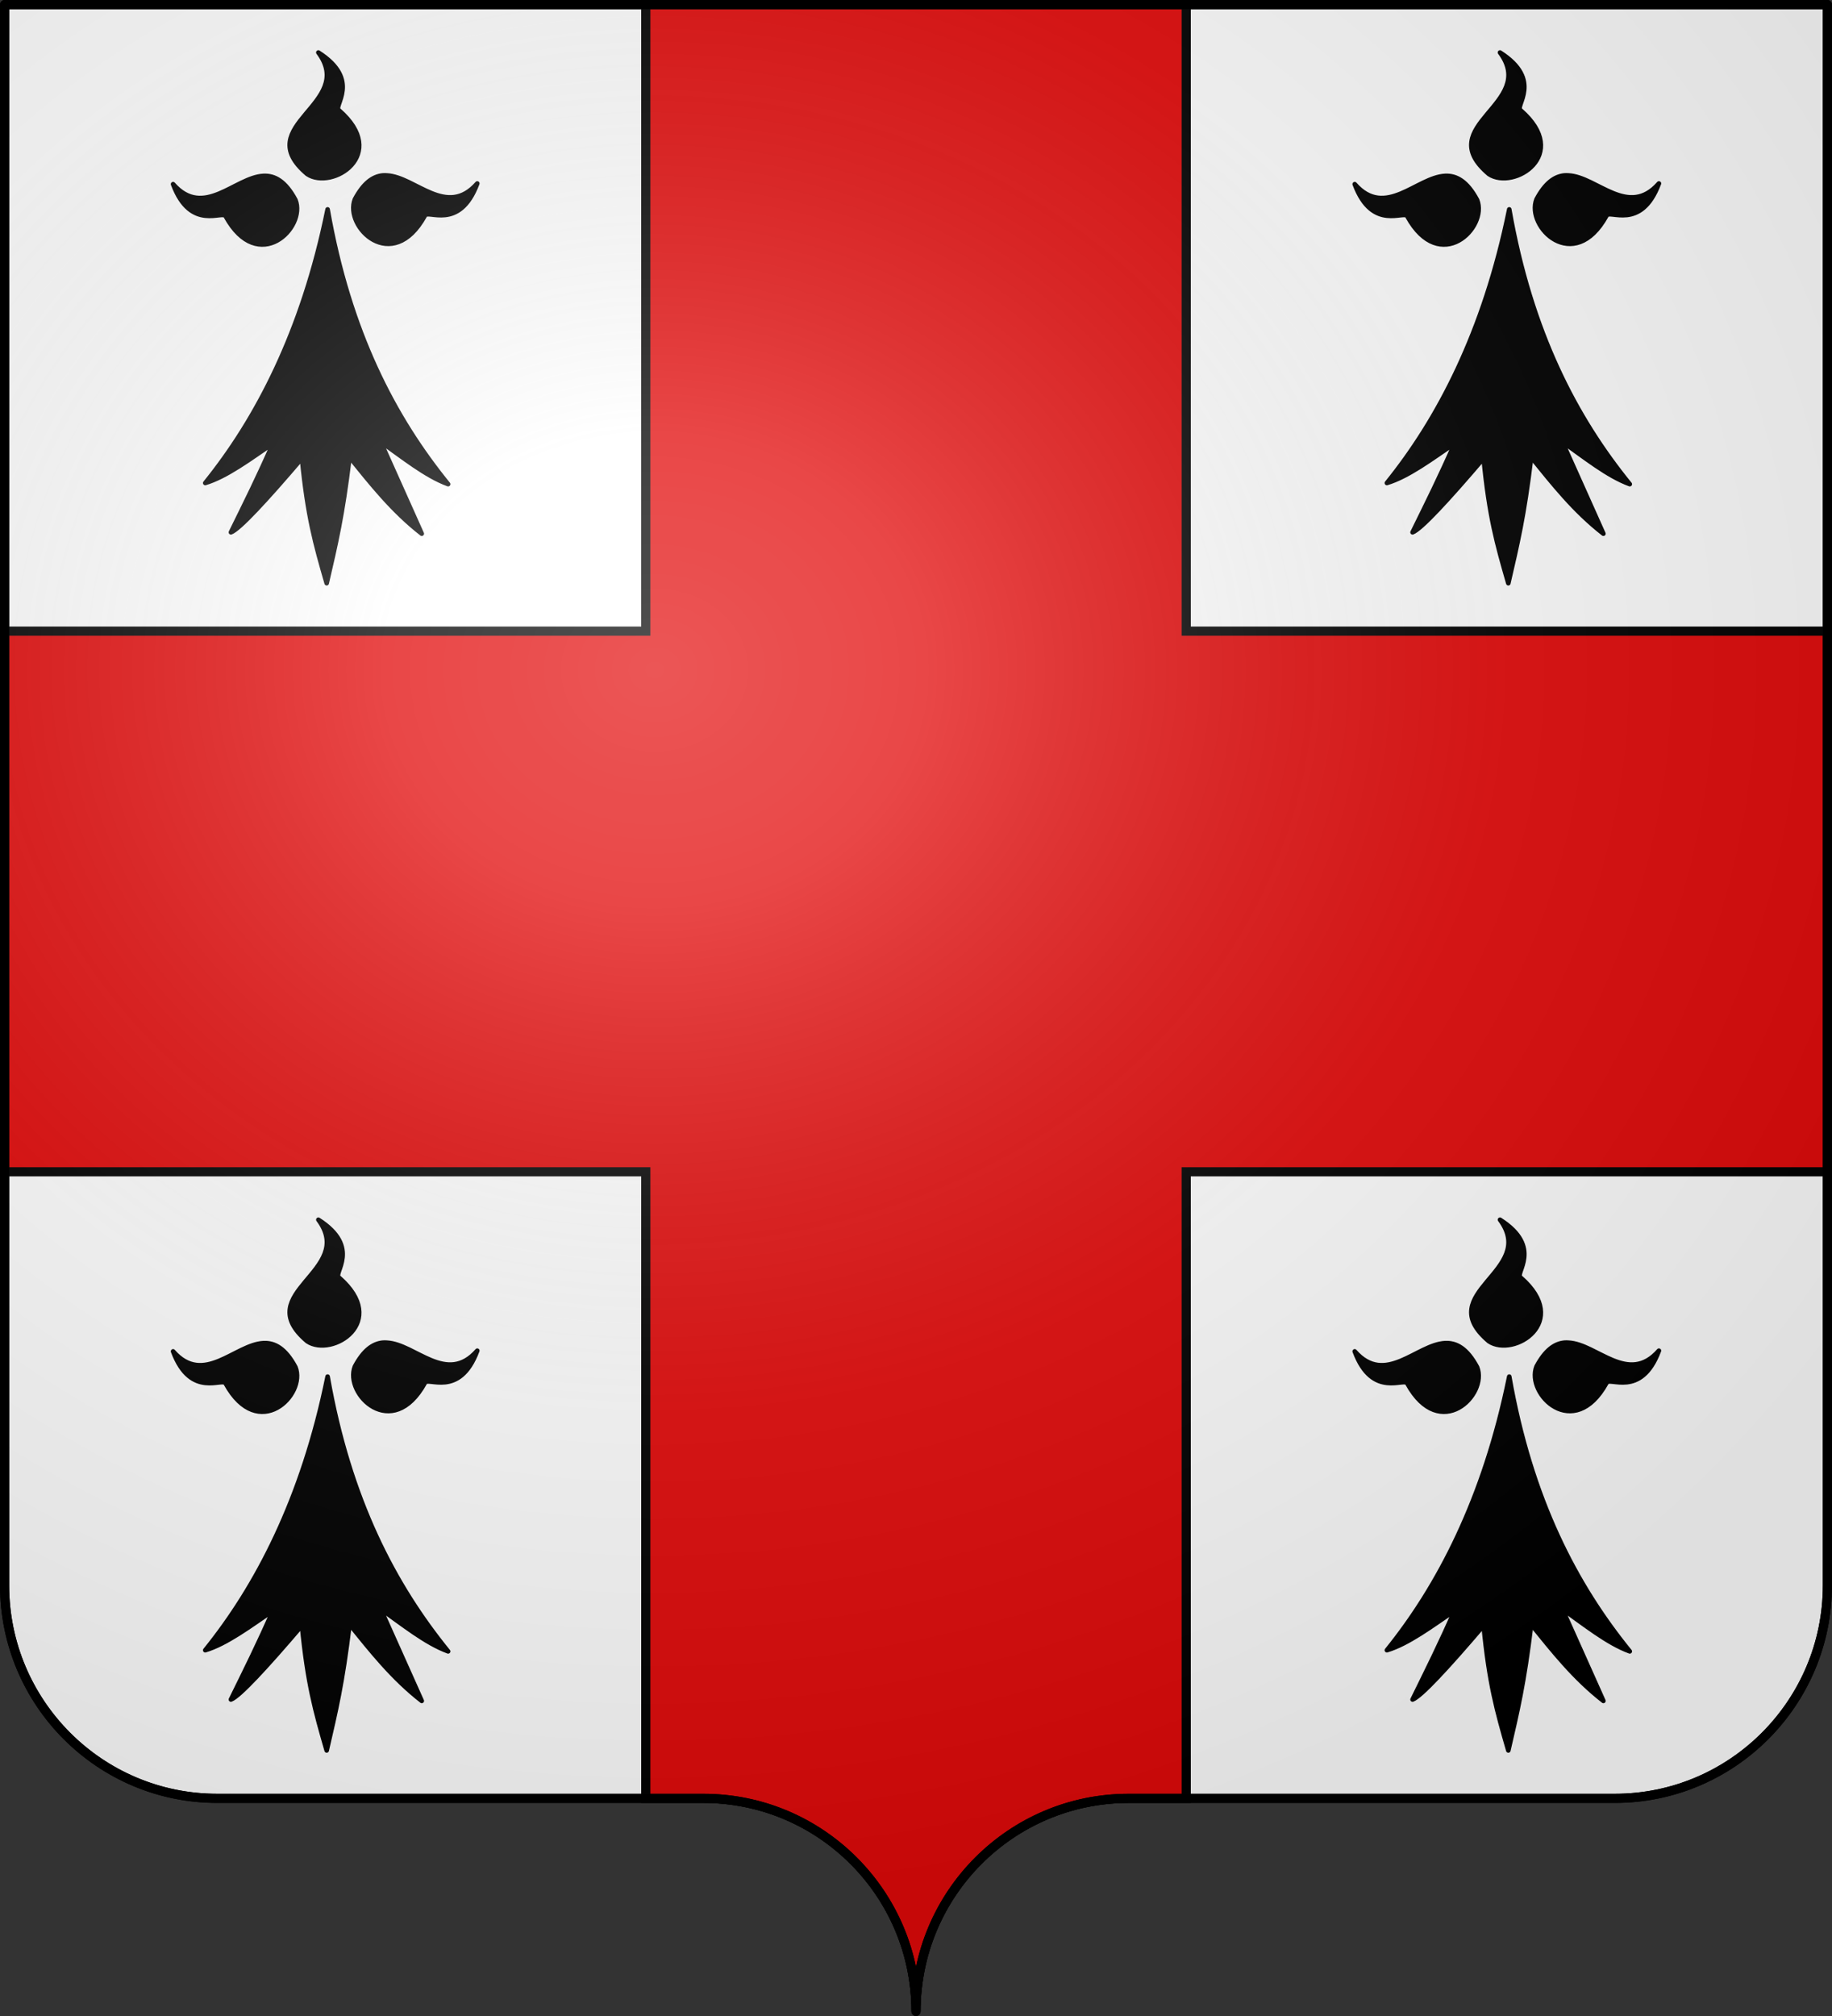 <svg xmlns="http://www.w3.org/2000/svg" xmlns:xlink="http://www.w3.org/1999/xlink" width="600" height="660" version="1.0"><rect width="100%" height="100%" fill="#333333" stroke="none"/><desc>Flag of Canton of Valais (Wallis)</desc><defs><radialGradient xlink:href="#a" id="c" cx="285.186" cy="200.448" r="300" fx="285.186" fy="200.448" gradientTransform="matrix(1.551 0 0 1.35 -227.894 -51.264)" gradientUnits="userSpaceOnUse"/><linearGradient id="a"><stop offset="0" style="stop-color:white;stop-opacity:.314"/><stop offset=".19" style="stop-color:white;stop-opacity:.251"/><stop offset=".6" style="stop-color:#6b6b6b;stop-opacity:.125"/><stop offset="1" style="stop-color:black;stop-opacity:.125"/></linearGradient></defs><path d="M300 658.5c0-38.505 31.203-69.754 69.65-69.754h159.2c38.447 0 69.65-31.25 69.65-69.754V1.5H1.5v517.492c0 38.504 31.203 69.754 69.65 69.754h159.2c38.447 0 69.65 31.25 69.65 69.753" style="fill:#fff;fill-opacity:1;fill-rule:nonzero;stroke:#000;stroke-width:3;stroke-linecap:round;stroke-linejoin:round;stroke-miterlimit:4;stroke-dasharray:none;stroke-dashoffset:0;stroke-opacity:1"/><path d="M211.5 1.5v205.125H1.5v177h210V588.75h18.844c38.447 0 69.656 31.246 69.656 69.75 0-38.504 31.21-69.75 69.656-69.75H388.5V383.625h210v-177h-210V1.5z" style="opacity:1;color:#000;fill:#e20909;fill-opacity:1;fill-rule:nonzero;stroke:#000;stroke-width:3;stroke-linecap:butt;stroke-linejoin:miter;marker:none;marker-start:none;marker-mid:none;marker-end:none;stroke-miterlimit:4;stroke-dasharray:none;stroke-dashoffset:0;stroke-opacity:1;visibility:visible;display:inline;overflow:visible"/><path d="M104.265 17.192c12.613 16.96-22.652 23.741-3.636 39.794 8.11 5.45 27.021-6.371 10.379-20.873-2.15-1.241 7.513-9.825-6.743-18.92m21.061 40.244c-3.155.323-6.22 2.422-9.091 7.809-3.6 9.03 12.226 24.661 22.88 5.406.753-2.35 11.347 5.181 17.197-10.587-10.03 11.425-20.308-2.176-29.622-2.628-.456-.022-.913-.046-1.364 0m-39.016.15c-9.314.452-19.592 14.129-29.622 2.704 5.85 15.768 16.52 8.236 17.274 10.586 10.653 19.256 26.403 3.625 22.803-5.406-3.28-6.156-6.81-8.06-10.455-7.883m20.985 10.963c-8.202 40.403-23.466 69.007-40.076 89.573 6.904-2.053 14.693-7.884 22.197-12.99-4.59 10.595-9.198 19.784-13.788 29.132 2.74-1.007 11.448-10.407 23.258-24.251 1.852 19.032 4.367 28.015 8.106 40.92 2.978-12.885 5.138-21.715 7.5-41.296 7.12 8.757 14.004 17.567 23.637 25.078l-13.485-30.108c6.984 4.84 14.716 11.19 22.122 13.89-17.559-21.591-32.381-49.541-39.47-89.948M491.265 17.192c12.613 16.96-22.652 23.741-3.636 39.794 8.11 5.45 27.021-6.371 10.379-20.873-2.15-1.241 7.513-9.825-6.743-18.92m21.061 40.244c-3.155.323-6.22 2.422-9.091 7.809-3.6 9.03 12.226 24.661 22.88 5.406.753-2.35 11.347 5.181 17.197-10.587-10.03 11.425-20.308-2.176-29.622-2.628-.456-.022-.913-.046-1.364 0m-39.016.15c-9.314.452-19.592 14.129-29.622 2.704 5.85 15.768 16.52 8.236 17.274 10.586 10.653 19.256 26.403 3.625 22.803-5.406-3.28-6.156-6.81-8.06-10.455-7.883m20.985 10.963c-8.202 40.403-23.466 69.007-40.076 89.573 6.904-2.053 14.693-7.884 22.197-12.99-4.59 10.595-9.198 19.784-13.788 29.132 2.74-1.007 11.448-10.407 23.258-24.251 1.852 19.032 4.367 28.015 8.106 40.92 2.978-12.885 5.138-21.715 7.5-41.296 7.12 8.757 14.004 17.567 23.637 25.078l-13.485-30.108c6.984 4.84 14.716 11.19 22.122 13.89-17.559-21.591-32.381-49.541-39.47-89.948M104.265 399.317c12.613 16.96-22.652 23.741-3.636 39.794 8.11 5.45 27.021-6.371 10.379-20.873-2.15-1.241 7.513-9.825-6.743-18.92m21.061 40.244c-3.155.323-6.22 2.422-9.091 7.809-3.6 9.03 12.226 24.661 22.88 5.406.753-2.35 11.347 5.181 17.197-10.587-10.03 11.425-20.308-2.176-29.622-2.628-.456-.022-.913-.046-1.364 0m-39.016.15c-9.314.452-19.592 14.129-29.622 2.704 5.85 15.768 16.52 8.236 17.274 10.586 10.653 19.256 26.403 3.625 22.803-5.406-3.28-6.156-6.81-8.06-10.455-7.883m20.985 10.963c-8.202 40.403-23.466 69.007-40.076 89.573 6.904-2.053 14.693-7.884 22.197-12.99-4.59 10.595-9.198 19.784-13.788 29.132 2.74-1.007 11.448-10.407 23.258-24.251 1.852 19.032 4.367 28.015 8.106 40.92 2.978-12.885 5.138-21.715 7.5-41.296 7.12 8.757 14.004 17.567 23.637 25.078l-13.485-30.108c6.984 4.84 14.716 11.19 22.122 13.89-17.559-21.591-32.381-49.541-39.47-89.948M491.265 399.317c12.613 16.96-22.652 23.741-3.636 39.794 8.11 5.45 27.021-6.371 10.379-20.873-2.15-1.241 7.513-9.825-6.743-18.92m21.061 40.244c-3.155.323-6.22 2.422-9.091 7.809-3.6 9.03 12.226 24.661 22.88 5.406.753-2.35 11.347 5.181 17.197-10.587-10.03 11.425-20.308-2.176-29.622-2.628-.456-.022-.913-.046-1.364 0m-39.016.15c-9.314.452-19.592 14.129-29.622 2.704 5.85 15.768 16.52 8.236 17.274 10.586 10.653 19.256 26.403 3.625 22.803-5.406-3.28-6.156-6.81-8.06-10.455-7.883m20.985 10.963c-8.202 40.403-23.466 69.007-40.076 89.573 6.904-2.053 14.693-7.884 22.197-12.99-4.59 10.595-9.198 19.784-13.788 29.132 2.74-1.007 11.448-10.407 23.258-24.251 1.852 19.032 4.367 28.015 8.106 40.92 2.978-12.885 5.138-21.715 7.5-41.296 7.12 8.757 14.004 17.567 23.637 25.078l-13.485-30.108c6.984 4.84 14.716 11.19 22.122 13.89-17.559-21.591-32.381-49.541-39.47-89.948" style="fill:#000;fill-opacity:1;fill-rule:evenodd;stroke:#000;stroke-width:1.5;stroke-linecap:round;stroke-linejoin:round;stroke-miterlimit:4;stroke-dasharray:none;stroke-opacity:1;display:inline"/><path d="M1.5 1.5V518.99c0 38.505 31.203 69.755 69.65 69.755h159.2c38.447 0 69.65 31.25 69.65 69.754 0-38.504 31.203-69.754 69.65-69.754h159.2c38.447 0 69.65-31.25 69.65-69.755V1.5z" style="fill:url(#c);fill-opacity:1;fill-rule:evenodd;stroke:none;stroke-width:3;stroke-linecap:butt;stroke-linejoin:miter;stroke-miterlimit:4;stroke-dasharray:none;stroke-opacity:1"/><path d="M300 658.5c0-38.504 31.203-69.754 69.65-69.754h159.2c38.447 0 69.65-31.25 69.65-69.753V1.5H1.5v517.493c0 38.504 31.203 69.753 69.65 69.753h159.2c38.447 0 69.65 31.25 69.65 69.754" style="fill:none;fill-opacity:1;fill-rule:nonzero;stroke:#000;stroke-width:3;stroke-linecap:round;stroke-linejoin:round;stroke-miterlimit:4;stroke-dasharray:none;stroke-dashoffset:0;stroke-opacity:1"/></svg>